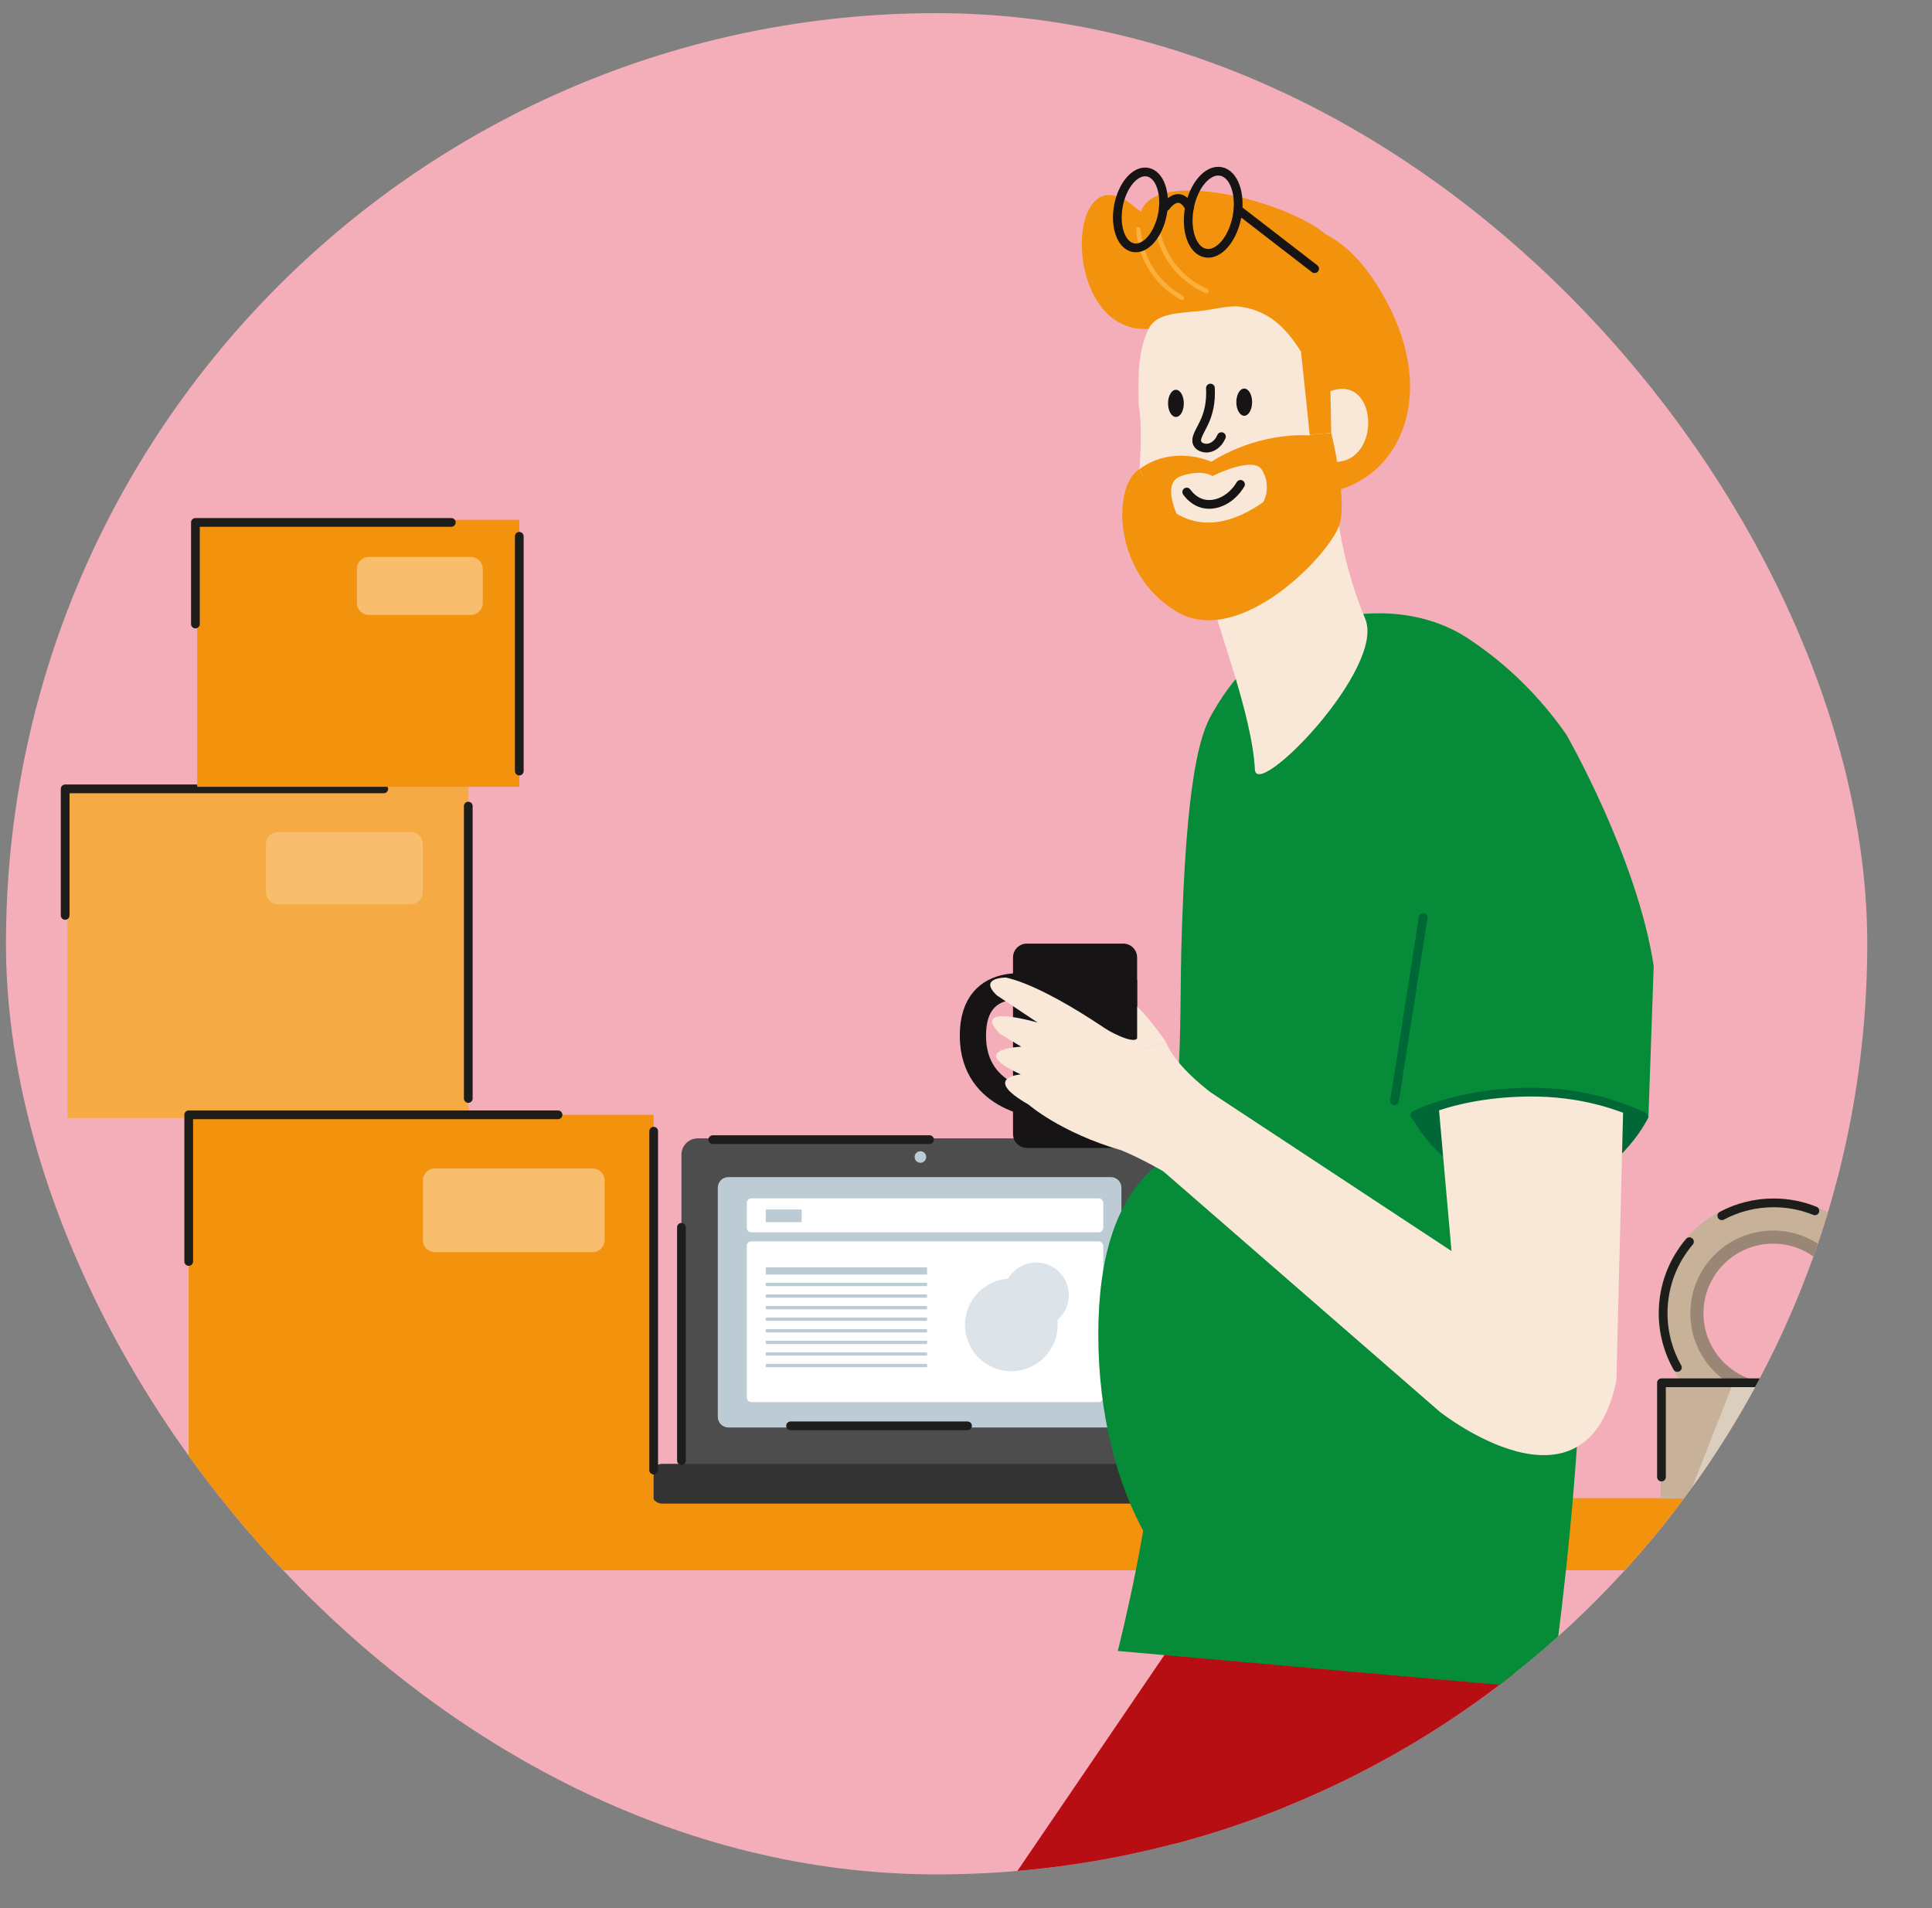 <svg width="81" height="80" viewBox="0 0 81 80" fill="none" xmlns="http://www.w3.org/2000/svg">
<rect x="0" y="0" width="81" height="80" fill="#808080" stroke="none"/>
<g clip-path="url(#clip0_3250_3558)">
<g clip-path="url(#clip1_3250_3558)">
<path d="M39.268 78.587C60.817 78.587 78.286 61.118 78.286 39.569C78.286 18.02 60.817 0.551 39.268 0.551C17.719 0.551 0.25 18.02 0.25 39.569C0.25 61.118 17.719 78.587 39.268 78.587Z" fill="#F4AEBA"/>
<path d="M101.25 62.81H-3.75V65.834H101.25V62.81Z" fill="#F3930D"/>
<path d="M51.812 99.493L45.067 92.138C45.067 92.138 51.612 82.551 55.292 79.581L50.67 66.67L38.038 85.224C35.003 88.706 35.023 93.9 38.087 97.357L50.147 110.973" fill="#B70E13"/>
<path d="M49.045 69.855L50.18 117.286L59.343 117.905L61.871 90.96L63.577 68.606H49.045V69.855Z" fill="#B70E13"/>
<path d="M49.521 77.513L49.471 87.397" stroke="#1D1D1B" stroke-width="0.366" stroke-linecap="round" stroke-linejoin="round"/>
<path d="M29.252 47.728H48.227C48.516 47.728 48.751 47.962 48.751 48.252V61.541C48.751 61.831 48.516 62.066 48.227 62.066H29.095C28.805 62.066 28.57 61.831 28.57 61.541V48.41C28.57 48.033 28.876 47.728 29.252 47.728Z" fill="#4D4D4D"/>
<path d="M51.951 61.375H27.756C27.514 61.375 27.318 61.571 27.318 61.813V62.602C27.318 62.844 27.514 63.04 27.756 63.04H51.951C52.193 63.04 52.389 62.844 52.389 62.602V61.813C52.389 61.571 52.193 61.375 51.951 61.375Z" fill="#333333"/>
<path d="M19.642 32.94H2.828V46.875H19.642V32.94Z" fill="#F6AA43"/>
<path d="M19.633 33.797V46.055" stroke="#1D1D1B" stroke-width="0.366" stroke-linecap="round" stroke-linejoin="round"/>
<path d="M2.732 38.379V33.074H16.089" stroke="#1D1D1B" stroke-width="0.366" stroke-linecap="round" stroke-linejoin="round"/>
<path d="M17.219 34.882H11.656C11.378 34.882 11.152 35.108 11.152 35.386V37.405C11.152 37.684 11.378 37.909 11.656 37.909H17.219C17.497 37.909 17.723 37.684 17.723 37.405V35.386C17.723 35.108 17.497 34.882 17.219 34.882Z" fill="#F8BE6E"/>
<path d="M21.772 21.795H8.268V32.987H21.772V21.795Z" fill="#F3930D"/>
<path d="M21.771 22.485V32.329" stroke="#1D1D1B" stroke-width="0.366" stroke-linecap="round" stroke-linejoin="round"/>
<path d="M8.193 26.163V21.903H18.922" stroke="#1D1D1B" stroke-width="0.366" stroke-linecap="round" stroke-linejoin="round"/>
<path d="M19.736 23.351H15.467C15.188 23.351 14.963 23.576 14.963 23.855V25.279C14.963 25.557 15.188 25.782 15.467 25.782H19.736C20.015 25.782 20.24 25.557 20.24 25.279V23.855C20.24 23.576 20.015 23.351 19.736 23.351Z" fill="#F8BE6E"/>
<path d="M27.403 46.74H7.912V62.894H27.403V46.74Z" fill="#F3930D"/>
<path d="M27.406 47.427V61.635" stroke="#1D1D1B" stroke-width="0.366" stroke-linecap="round" stroke-linejoin="round"/>
<path d="M7.912 52.889V46.74H23.395" stroke="#1D1D1B" stroke-width="0.366" stroke-linecap="round" stroke-linejoin="round"/>
<path d="M24.844 48.99H18.234C17.956 48.99 17.73 49.216 17.73 49.494V51.995C17.73 52.274 17.956 52.499 18.234 52.499H24.844C25.123 52.499 25.348 52.274 25.348 51.995V49.494C25.348 49.216 25.123 48.99 24.844 48.99Z" fill="#F8BE6E"/>
<path d="M48.995 50.11C49.054 52.865 48.965 55.986 48.601 59.394C48.209 63.078 47.572 66.373 46.865 69.219L65.041 70.831C66.262 61.933 66.893 52.589 65.896 43.664H56.693L48.995 50.112V50.11Z" fill="#068B38"/>
<path d="M49.563 38.645C49.797 31.872 50.453 30.538 50.869 29.831C51.275 29.14 52.263 27.507 54.255 26.526C56.362 25.489 59.279 25.338 61.437 26.696C61.456 26.708 61.509 26.741 61.626 26.819C63.574 28.118 64.864 29.642 65.668 30.797C65.668 30.797 68.643 35.958 69.332 40.503L69.111 46.846L57.923 47.448C54.945 48.336 51.968 49.223 48.99 50.111C49.097 49.147 49.244 47.689 49.357 45.908C49.554 42.805 49.45 41.846 49.562 38.645H49.563Z" fill="#068B38"/>
<path d="M59.668 38.467L58.467 46.151" stroke="#006837" stroke-width="0.366" stroke-linecap="round" stroke-linejoin="round"/>
<path d="M48.151 13.789C44.421 14.009 44.632 6.184 47.55 8.659C50.833 11.444 54.869 6.402 58.192 12.754C60.156 16.509 58.794 19.866 55.964 20.589C53.132 21.312 48.151 13.79 48.151 13.79V13.789Z" fill="#F3930D"/>
<path d="M57.239 25.951C56.379 23.879 55.902 21.54 55.938 19.366C57.984 19.4 57.771 15.516 55.661 16.447C55.661 16.447 55.102 15.695 54.754 15.092C54.092 13.947 53.373 13.076 52.061 12.867C51.506 12.779 50.889 12.988 50.242 13.046C49.352 13.127 48.467 13.147 48.157 13.785C47.689 14.751 47.717 15.886 47.742 16.959C48.09 19.426 47.242 20.723 48.352 22.239C48.901 22.989 49.908 23.121 50.185 23.542C50.492 24.009 50.7 24.524 50.798 25.077C50.985 26.145 52.505 29.978 52.612 32.26C52.673 33.571 58.099 28.022 57.239 25.951Z" fill="#F9E8D8"/>
<path d="M54.547 14.758L54.911 18.226L55.812 18.149L55.764 15.553L54.547 14.758Z" fill="#F3930D"/>
<path d="M47.772 19.668C47.772 19.668 49.419 23.826 53.28 20.817C54.199 20.128 54.911 18.227 54.911 18.227L55.812 18.15C55.812 18.15 56.459 20.734 56.184 21.915C55.908 23.096 51.996 27.267 49.308 25.63C46.618 23.994 46.645 20.345 47.772 19.669V19.668Z" fill="#F3930D"/>
<path d="M55.56 9.806C53.612 8.158 46.24 6.498 48.068 10.303C49.897 14.108 55.56 9.806 55.56 9.806Z" fill="#F3930D"/>
<path d="M46.574 49.352H30.536C30.292 49.352 30.094 49.55 30.094 49.794V59.406C30.094 59.651 30.292 59.849 30.536 59.849H46.574C46.818 59.849 47.016 59.651 47.016 59.406V49.794C47.016 49.55 46.818 49.352 46.574 49.352Z" fill="#BDCCD4"/>
<path d="M50.609 12.29C50.634 12.283 50.655 12.264 50.666 12.239C50.686 12.19 50.666 12.134 50.617 12.114C50.132 11.903 49.696 11.577 49.358 11.174C48.875 10.596 48.689 9.982 48.617 9.567C48.607 9.515 48.558 9.481 48.507 9.49C48.455 9.5 48.42 9.549 48.429 9.601C48.505 10.037 48.702 10.686 49.212 11.295C49.568 11.722 50.028 12.065 50.54 12.289C50.562 12.298 50.587 12.298 50.607 12.292L50.609 12.29Z" fill="#FBB03B"/>
<path d="M46.061 52.048H31.502C31.395 52.048 31.309 52.135 31.309 52.242V58.59C31.309 58.697 31.395 58.784 31.502 58.784H46.061C46.168 58.784 46.254 58.697 46.254 58.59V52.242C46.254 52.135 46.168 52.048 46.061 52.048Z" fill="white"/>
<path d="M49.58 12.575C49.602 12.568 49.621 12.553 49.634 12.531C49.659 12.486 49.642 12.427 49.596 12.402C49.207 12.188 48.66 11.788 48.267 11.097C48.01 10.646 47.856 10.131 47.824 9.608C47.821 9.556 47.775 9.517 47.723 9.52C47.671 9.523 47.63 9.569 47.635 9.621C47.67 10.172 47.832 10.715 48.103 11.191C48.519 11.92 49.095 12.342 49.506 12.569C49.53 12.582 49.558 12.583 49.582 12.575H49.58Z" fill="#FBB03B"/>
<path d="M59.919 55.956C59.919 62.587 56.813 67.962 52.983 67.962C49.153 67.962 46.047 62.587 46.047 55.956C46.047 49.326 49.153 47.504 52.983 47.504C56.813 47.504 59.919 49.326 59.919 55.956Z" fill="#068B38"/>
<path d="M55.111 18.273C55.111 18.273 53.037 17.972 50.783 19.358C50.783 19.358 49.22 18.622 47.775 19.666L48.717 21.726L49.613 22.122C49.613 22.122 48.594 20.41 49.429 19.994C49.429 19.994 50.27 19.633 50.834 19.959C50.834 19.959 52.67 19.027 52.946 19.777C52.946 19.777 53.662 20.904 52.151 21.885L53.492 21.67L55.069 20.084L55.111 18.273Z" fill="#F3930D"/>
<path d="M59.205 46.881C59.205 46.881 59.541 46.759 60.117 46.608C61.842 46.153 65.717 45.419 69.113 46.846C68.965 47.139 67.771 49.405 65.224 49.889C62.925 50.327 60.478 49.13 59.207 46.881H59.205Z" fill="#006837"/>
<path d="M60.331 46.535L60.855 52.453L50.785 45.819L48.598 48.957L60.359 59.187C60.359 59.187 66.473 64.049 67.767 57.889L68.051 46.552C68.051 46.552 64.98 44.843 60.331 46.536V46.535Z" fill="#F9E8D8"/>
<path d="M59.312 46.752C60.251 46.322 61.829 45.822 64.018 45.791C66.354 45.756 67.956 46.383 68.913 46.813" stroke="#006837" stroke-width="0.366" stroke-linecap="round" stroke-linejoin="round"/>
<path d="M50.748 16.27C50.779 16.873 50.66 17.306 50.537 17.598C50.351 18.044 50.07 18.373 50.209 18.61C50.296 18.759 50.492 18.782 50.527 18.785C50.79 18.817 51.072 18.629 51.209 18.306" stroke="#161415" stroke-width="0.366" stroke-linecap="round" stroke-linejoin="round"/>
<path d="M49.754 20.629C49.852 20.765 50.071 21.02 50.422 21.113C50.973 21.258 51.63 20.943 52.009 20.308" stroke="#161415" stroke-width="0.366" stroke-linecap="round" stroke-linejoin="round"/>
<path d="M49.301 17.482C49.484 17.482 49.632 17.227 49.632 16.912C49.632 16.597 49.484 16.342 49.301 16.342C49.119 16.342 48.971 16.597 48.971 16.912C48.971 17.227 49.119 17.482 49.301 17.482Z" fill="#161415"/>
<path d="M52.165 17.431C52.347 17.431 52.495 17.175 52.495 16.86C52.495 16.546 52.347 16.29 52.165 16.29C51.982 16.29 51.834 16.546 51.834 16.86C51.834 17.175 51.982 17.431 52.165 17.431Z" fill="#161415"/>
<path d="M51.861 9.087C52.039 8.141 51.737 7.291 51.187 7.187C50.636 7.083 50.045 7.766 49.867 8.711C49.689 9.656 49.991 10.507 50.542 10.611C51.092 10.714 51.683 10.032 51.861 9.087Z" stroke="#161415" stroke-width="0.366" stroke-linecap="round" stroke-linejoin="round"/>
<path d="M48.737 8.974C48.902 8.1 48.622 7.313 48.113 7.217C47.603 7.121 47.057 7.752 46.892 8.627C46.727 9.501 47.007 10.288 47.516 10.384C48.026 10.48 48.572 9.849 48.737 8.974Z" stroke="#161415" stroke-width="0.366" stroke-linecap="round" stroke-linejoin="round"/>
<path d="M48.873 8.667C48.873 8.667 49.419 7.861 49.868 8.711" stroke="#161415" stroke-width="0.366" stroke-linecap="round" stroke-linejoin="round"/>
<path d="M51.916 8.795L55.115 11.266" stroke="#161415" stroke-width="0.366" stroke-linecap="round" stroke-linejoin="round"/>
<path d="M47.093 39.562H43.052C42.731 39.562 42.471 39.822 42.471 40.144V47.547C42.471 47.868 42.731 48.128 43.052 48.128H47.093C47.414 48.128 47.674 47.868 47.674 47.547V40.144C47.674 39.822 47.414 39.562 47.093 39.562Z" fill="#161415"/>
<path d="M43.596 41.464C43.596 41.464 40.789 40.648 40.789 43.421C40.789 46.195 43.758 46.338 43.758 46.338" stroke="#161415" stroke-width="1.099" stroke-miterlimit="10"/>
<path d="M48.899 43.713C48.899 43.713 46.685 40.347 45.926 41.847C45.926 41.847 46.412 42.401 47.102 42.836C47.102 42.836 47.835 43.68 47.649 44.044" fill="#F9E8D8"/>
<path d="M51.382 46.251C51.382 46.251 49.389 44.952 48.897 43.716L47.647 44.046C47.647 44.046 44.218 41.449 42.175 40.985C42.175 40.985 40.991 40.978 41.796 41.734L43.506 42.875C43.506 42.875 40.648 42.03 41.92 43.342L42.818 43.883C42.818 43.883 40.459 43.975 42.796 45.046C42.796 45.046 41.123 45.166 43.122 46.311C43.122 46.311 44.462 47.487 46.998 48.224C46.998 48.224 47.855 48.549 49.239 49.382" fill="#F9E8D8"/>
<path d="M47.675 43.828L45.525 42.302V41.089H47.675V43.828Z" fill="#161415"/>
<path d="M46.324 43.124C46.324 43.124 47.598 43.879 47.702 43.488C47.806 43.098 47.988 44.554 47.988 44.554L45.752 44.424L46.324 43.123V43.124Z" fill="#F9E8D8"/>
<path d="M29.885 47.781H38.97" stroke="#1D1D1B" stroke-width="0.366" stroke-linecap="round" stroke-linejoin="round"/>
<path d="M33.145 59.78H40.564" stroke="#1D1D1B" stroke-width="0.366" stroke-linecap="round" stroke-linejoin="round"/>
<path d="M28.57 51.457V61.236" stroke="#1D1D1B" stroke-width="0.366" stroke-linecap="round" stroke-linejoin="round"/>
<path d="M38.588 48.752C38.722 48.752 38.831 48.644 38.831 48.51C38.831 48.376 38.722 48.267 38.588 48.267C38.454 48.267 38.346 48.376 38.346 48.51C38.346 48.644 38.454 48.752 38.588 48.752Z" fill="#BDCCD4"/>
<path d="M46.061 50.244H31.502C31.395 50.244 31.309 50.331 31.309 50.438V51.472C31.309 51.579 31.395 51.666 31.502 51.666H46.061C46.168 51.666 46.254 51.579 46.254 51.472V50.438C46.254 50.331 46.168 50.244 46.061 50.244Z" fill="white"/>
<path d="M38.868 53.135H32.105V53.437H38.868V53.135Z" fill="#BDCCD4"/>
<path d="M33.609 50.708H32.105V51.242H33.609V50.708Z" fill="#BDCCD4"/>
<path d="M38.868 53.784H32.105V53.923H38.868V53.784Z" fill="#BDCCD4"/>
<path d="M38.868 54.271H32.105V54.409H38.868V54.271Z" fill="#BDCCD4"/>
<path d="M38.868 54.755H32.105V54.894H38.868V54.755Z" fill="#BDCCD4"/>
<path d="M38.868 55.24H32.105V55.378H38.868V55.24Z" fill="#BDCCD4"/>
<path d="M38.868 55.726H32.105V55.864H38.868V55.726Z" fill="#BDCCD4"/>
<path d="M38.868 56.212H32.105V56.351H38.868V56.212Z" fill="#BDCCD4"/>
<path d="M38.868 56.697H32.105V56.836H38.868V56.697Z" fill="#BDCCD4"/>
<path d="M38.868 57.181H32.105V57.32H38.868V57.181Z" fill="#BDCCD4"/>
<path d="M42.401 57.49C43.473 57.49 44.343 56.62 44.343 55.548C44.343 54.476 43.473 53.606 42.401 53.606C41.328 53.606 40.459 54.476 40.459 55.548C40.459 56.62 41.328 57.49 42.401 57.49Z" fill="#DDE4E9"/>
<path d="M43.443 55.67C44.199 55.67 44.811 55.057 44.811 54.301C44.811 53.545 44.199 52.933 43.443 52.933C42.687 52.933 42.074 53.545 42.074 54.301C42.074 55.057 42.687 55.67 43.443 55.67Z" fill="#DDE4E9"/>
<path d="M74.339 59.048C76.541 59.048 78.327 57.263 78.327 55.06C78.327 52.858 76.541 51.073 74.339 51.073C72.137 51.073 70.352 52.858 70.352 55.06C70.352 57.263 72.137 59.048 74.339 59.048Z" stroke="#C7B299" stroke-width="1.649" stroke-miterlimit="10"/>
<path d="M74.338 58.255C76.102 58.255 77.532 56.825 77.532 55.061C77.532 53.297 76.102 51.867 74.338 51.867C72.575 51.867 71.144 53.297 71.144 55.061C71.144 56.825 72.575 58.255 74.338 58.255Z" stroke="#998675" stroke-width="0.55" stroke-miterlimit="10"/>
<path d="M70.832 52.06C70.144 52.868 69.728 53.915 69.728 55.06C69.728 55.887 69.946 56.664 70.325 57.334" stroke="#1D1D1B" stroke-width="0.366" stroke-linecap="round" stroke-linejoin="round"/>
<path d="M76.09 50.766C75.556 50.55 74.972 50.432 74.361 50.432C73.575 50.432 72.835 50.627 72.188 50.972" stroke="#1D1D1B" stroke-width="0.366" stroke-linecap="round" stroke-linejoin="round"/>
<path d="M78.332 57.433C78.748 56.739 78.987 55.926 78.987 55.059C78.987 54.512 78.893 53.988 78.719 53.501" stroke="#1D1D1B" stroke-width="0.366" stroke-linecap="round" stroke-linejoin="round"/>
<path d="M79.3 57.992H69.625V62.83H79.3V57.992Z" fill="#C7B299"/>
<path d="M72.638 58.043L70.766 62.82H73.541L74.72 58.113L72.638 58.043Z" fill="#DBCEBE"/>
<path d="M69.658 61.927V57.974H79.248" stroke="#1D1D1B" stroke-width="0.366" stroke-linecap="round" stroke-linejoin="round"/>
<path d="M76.47 58.029L76.977 58.536L76.574 58.939L77.002 59.367L76.47 59.901L76.898 60.33L76.443 60.785L76.886 61.227L76.353 61.76" stroke="#1D1D1B" stroke-width="0.366" stroke-linecap="round" stroke-linejoin="round"/>
<path d="M77.742 62.865H72.176" stroke="#1D1D1B" stroke-width="0.366" stroke-linecap="round" stroke-linejoin="round"/>
</g>
</g>
<defs>
<clipPath id="clip0_3250_3558">
<rect width="80" height="80" fill="white" transform="translate(0.25)"/>
</clipPath>
<clipPath id="clip1_3250_3558">
<rect x="0.25" y="0.551" width="78.036" height="78.036" rx="39.018" fill="white"/>
</clipPath>
</defs>
</svg>
